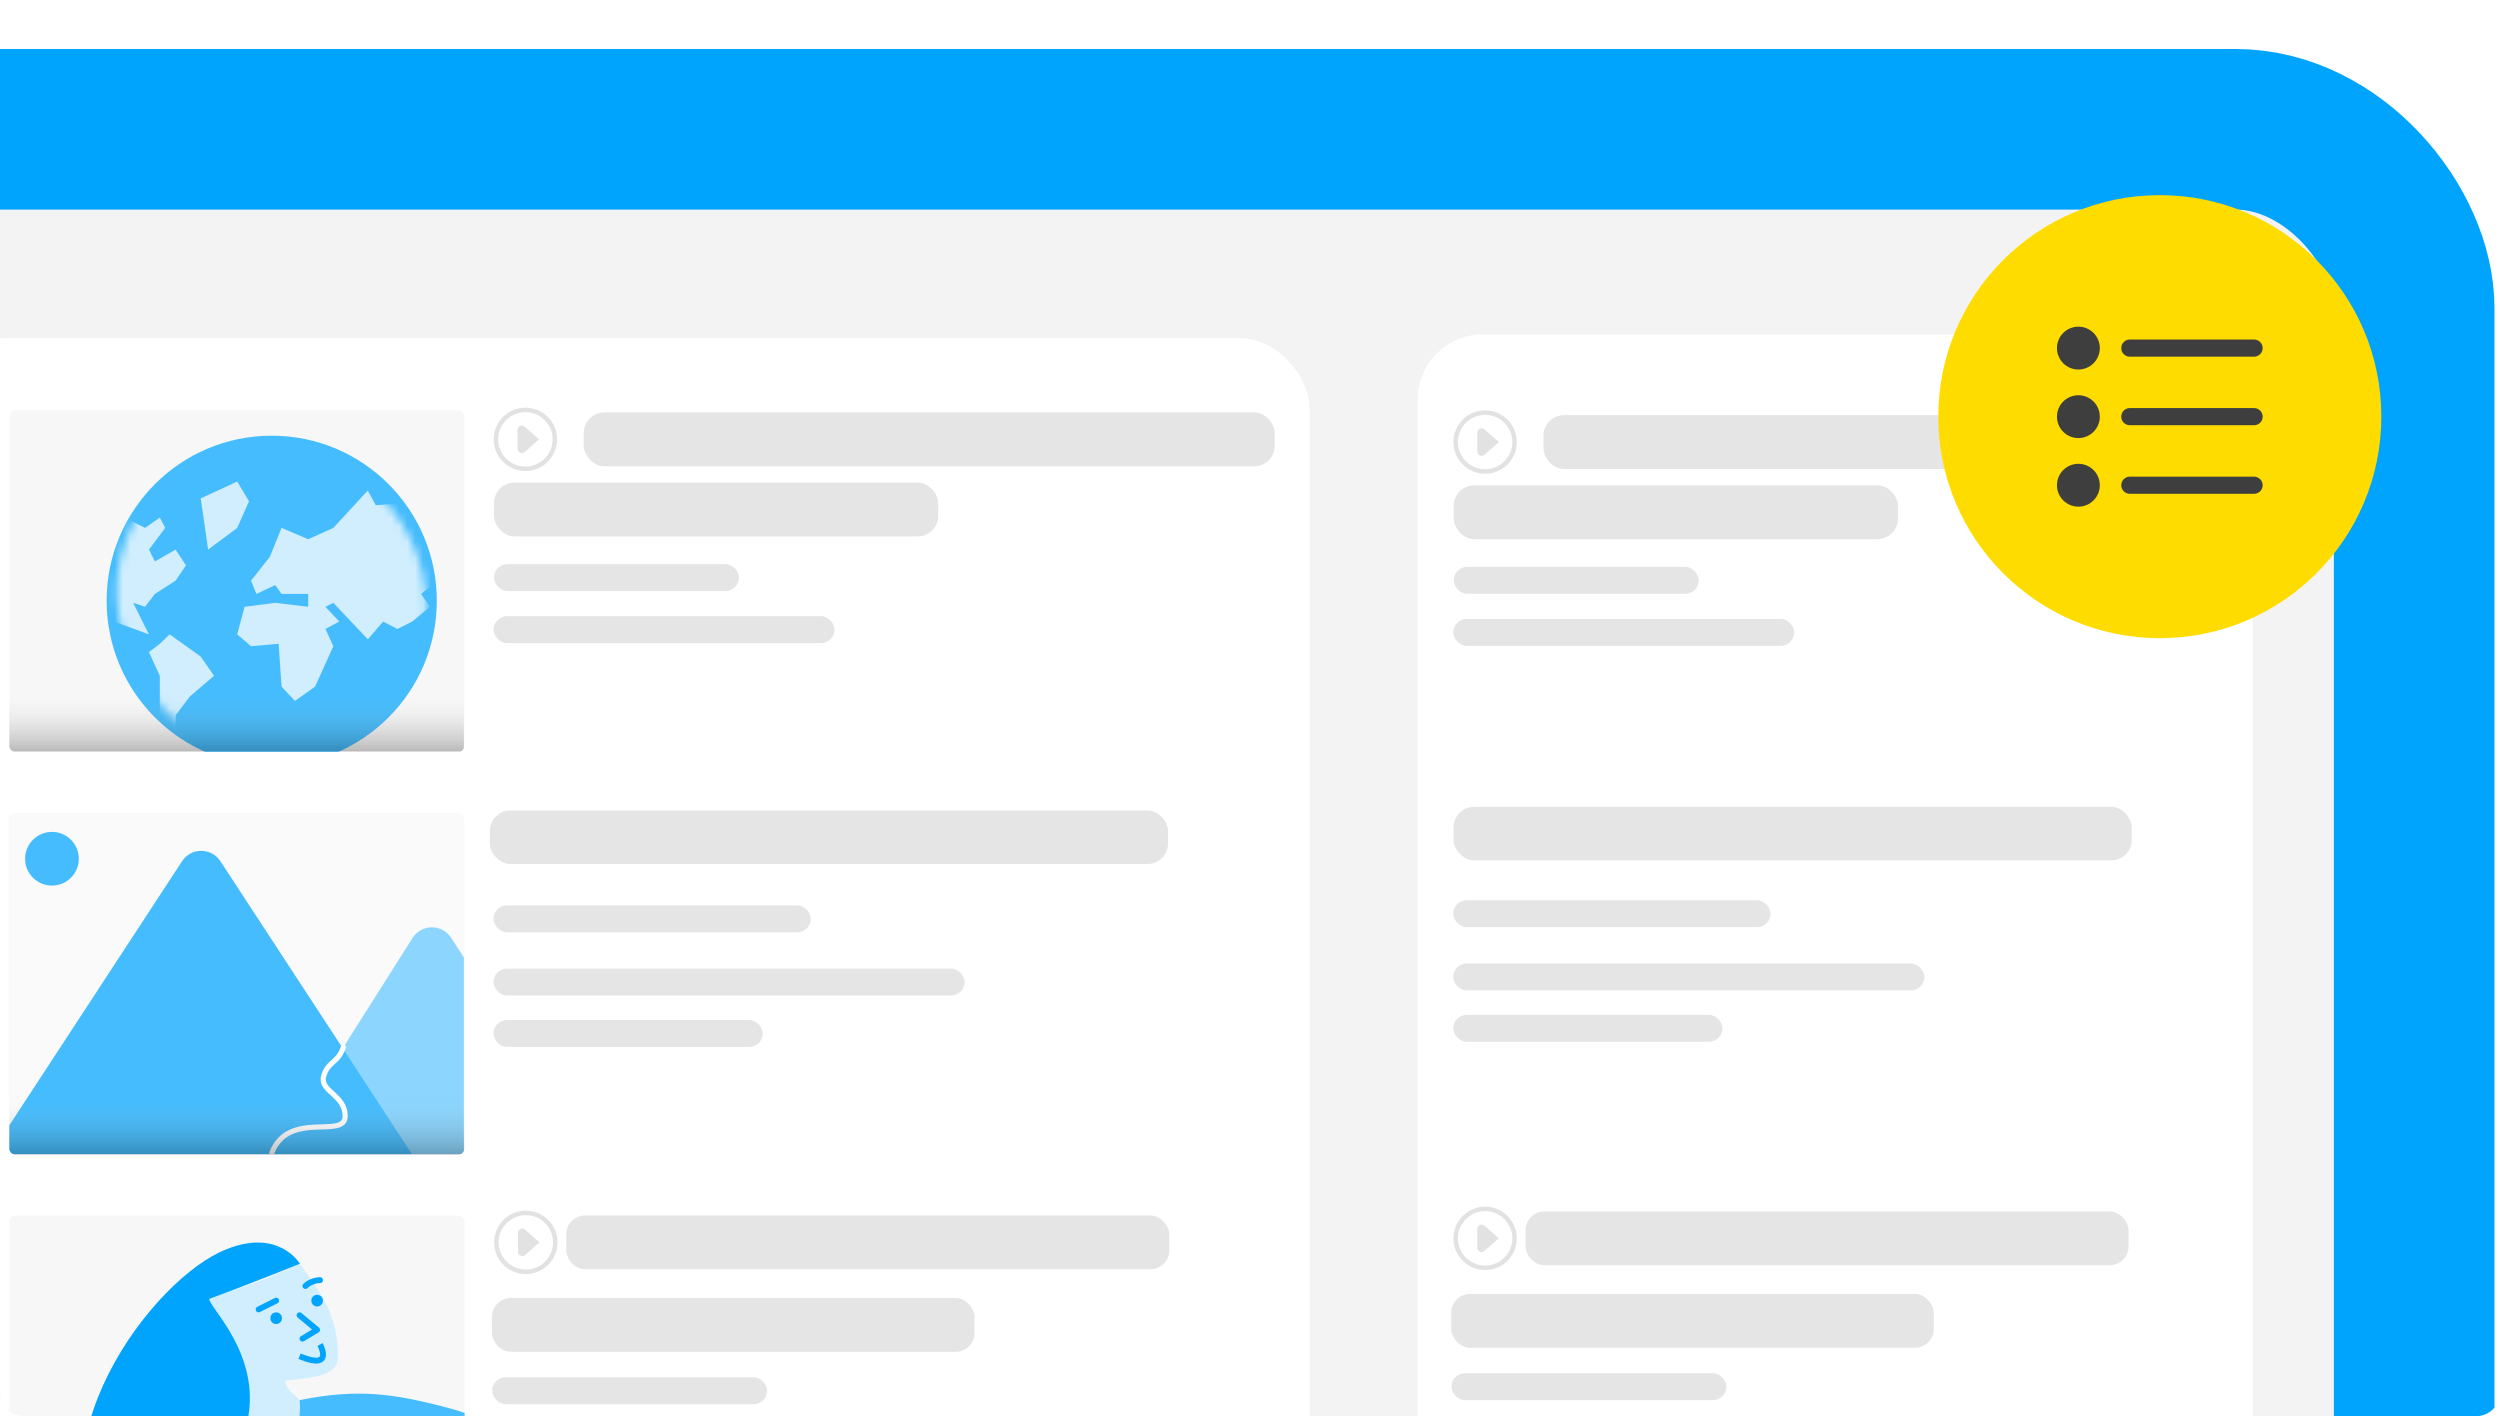 <svg width="316" height="179" viewBox="0 0 316 179" fill="none" xmlns="http://www.w3.org/2000/svg">
<g clip-path="url(#clip0_494_5124)">
<rect width="316" height="179" rx="3" fill="white"/>
<rect x="-74.494" y="16.343" width="379.645" height="218.808" rx="22.595" fill="#F3F3F4"/>
<g filter="url(#filter0_dd_494_5124)">
<g clip-path="url(#clip1_494_5124)">
<rect x="-7.95" y="36.703" width="173.45" height="160.193" rx="8.902" fill="white"/>
<rect width="206.226" height="308.02" transform="translate(-3.433 41.219)" fill="white"/>
<g clip-path="url(#clip2_494_5124)">
<rect x="1.179" y="45.831" width="57.495" height="43.177" rx="0.724" fill="#F7F7F7"/>
<circle cx="34.346" cy="69.917" r="20.866" fill="#45BCFD"/>
<mask id="mask0_494_5124" style="mask-type:alpha" maskUnits="userSpaceOnUse" x="14" y="50" width="40" height="41">
<path d="M53.911 70.988C53.911 82.31 47.91 90.181 36.587 90.181C25.265 90.181 16.273 82.267 14.902 70.988C13.531 59.709 22.504 49.831 34.032 50.486C45 51.109 53.911 59.665 53.911 70.988Z" fill="#00A4FD"/>
</mask>
<g mask="url(#mask0_494_5124)">
<path d="M47.492 57.839L58.584 56.967L59.706 62.139H58.584L57.463 60.706L55.282 62.139L54.347 63.448L55.842 64.382L55.282 67.373L53.225 69.056L54.347 70.676L52.103 72.546L50.234 73.48L48.427 72.546L46.495 74.789L42.133 70.177L41.136 70.676L42.881 72.546L41.136 73.48L42.133 75.661L39.828 80.771L37.273 82.578L35.59 80.771L35.216 75.35L31.727 75.661L29.982 74.166L30.917 70.676L34.78 70.177L38.955 70.676V69.056H35.59L34.78 67.934L32.412 69.056L31.727 67.373L34.095 64.382L35.59 60.706L38.955 62.139L42.133 60.706L46.495 55.97L47.492 57.839Z" fill="#D0EEFE"/>
<path d="M53.225 80.148L56.777 78.154V79.4L58.584 78.715L60.329 82.017L58.584 83.887H56.777V82.578H52.727L53.225 80.148Z" fill="#D0EEFE"/>
<path d="M29.982 54.848L25.371 56.967L26.305 63.448L29.982 60.706L31.477 57.341L29.982 54.848Z" fill="#D0EEFE"/>
<path d="M11.038 56.967L18.329 60.706L20.198 59.397L20.884 60.706L18.828 63.448L19.575 64.943L22.192 63.448L23.501 65.442L22.192 67.373L19.575 69.056L18.329 70.676L16.834 70.177L18.828 74.166L20.198 75.35L21.445 74.166L25.371 76.97L27.053 79.4L24 82.017L22.192 84.385V86.442L20.198 84.385V79.4L18.828 76.409L20.198 75.35L18.828 74.166L14.403 72.546L12.658 70.177V65.442L11.474 61.952H8.296L9.356 57.839L11.038 56.967Z" fill="#D0EEFE"/>
</g>
<rect x="1.178" y="45.719" width="57.454" height="43.246" fill="url(#paint0_linear_494_5124)"/>
</g>
<g style="mix-blend-mode:multiply">
<rect x="62.441" y="65.288" width="30.967" height="3.403" rx="1.701" fill="#E5E5E5"/>
</g>
<g style="mix-blend-mode:multiply">
<rect x="62.378" y="71.867" width="43.104" height="3.403" rx="1.701" fill="#E5E5E5"/>
</g>
<g style="mix-blend-mode:multiply">
<rect x="73.784" y="46.108" width="87.343" height="6.806" rx="2.594" fill="#E5E5E5"/>
</g>
<g style="mix-blend-mode:multiply">
<rect x="62.441" y="54.98" width="56.149" height="6.806" rx="2.594" fill="#E5E5E5"/>
</g>
<path d="M66.411 53.233C68.467 53.233 70.133 51.566 70.133 49.511C70.133 47.455 68.467 45.789 66.411 45.789C64.355 45.789 62.689 47.455 62.689 49.511C62.689 51.566 64.355 53.233 66.411 53.233Z" stroke="#E2E2E3" stroke-width="0.567" stroke-linecap="round" stroke-linejoin="round"/>
<path d="M65.418 50.707C65.418 50.811 65.448 50.912 65.505 51C65.561 51.087 65.641 51.156 65.736 51.199C65.831 51.242 65.936 51.257 66.038 51.242C66.141 51.227 66.237 51.182 66.316 51.114L68.148 49.511L66.316 47.908C66.237 47.839 66.141 47.795 66.038 47.78C65.936 47.764 65.831 47.779 65.736 47.822C65.641 47.865 65.561 47.935 65.505 48.022C65.448 48.109 65.418 48.211 65.418 48.315V50.707Z" fill="#E2E2E3"/>
<g clip-path="url(#clip3_494_5124)">
<rect x="1.179" y="96.735" width="57.495" height="43.177" rx="0.724" fill="#F7F7F7"/>
<g clip-path="url(#clip4_494_5124)">
<rect width="57.454" height="43.122" transform="matrix(-1 0 0 1 58.633 96.735)" fill="#FAFAFA"/>
<path d="M52.147 112.54C53.277 110.755 55.878 110.743 57.024 112.519L74.465 139.541C75.709 141.467 74.326 144.005 72.033 144.005H37.481C35.2 144.005 33.816 141.49 35.036 139.562L52.147 112.54Z" fill="#8BD5FE"/>
<path d="M23.012 102.835C24.154 101.088 26.714 101.088 27.857 102.835L51.855 139.527C53.115 141.452 51.733 144.005 49.433 144.005H1.436C-0.865 144.005 -2.246 141.452 -0.987 139.527L23.012 102.835Z" fill="#45BCFD"/>
<path d="M43.404 126.335C42.73 128.432 41.332 128.107 40.858 130.229C40.641 131.968 43.629 132.473 43.629 135.045C43.629 138.053 36.541 134.247 34.369 139.663" stroke="white" stroke-width="0.649" stroke-linecap="round"/>
<circle cx="6.567" cy="102.525" r="3.394" fill="#45BCFD"/>
</g>
<rect x="-15.896" y="96.735" width="77.519" height="43.177" fill="url(#paint1_linear_494_5124)"/>
</g>
<g style="mix-blend-mode:multiply">
<rect x="61.921" y="96.422" width="85.719" height="6.767" rx="2.594" fill="#E5E5E5"/>
</g>
<g style="mix-blend-mode:multiply">
<rect x="62.378" y="108.419" width="40.106" height="3.403" rx="1.701" fill="#E5E5E5"/>
</g>
<g style="mix-blend-mode:multiply">
<rect x="62.378" y="116.407" width="59.552" height="3.403" rx="1.701" fill="#E5E5E5"/>
</g>
<g style="mix-blend-mode:multiply">
<rect x="62.378" y="122.911" width="34.03" height="3.403" rx="1.701" fill="#E5E5E5"/>
</g>
<g clip-path="url(#clip5_494_5124)">
<rect x="1.179" y="147.639" width="57.55" height="43.219" rx="0.724" fill="#F7F7F7"/>
<rect x="1.124" y="147.639" width="57.634" height="43.288" fill="url(#paint2_linear_494_5124)"/>
<path d="M36.063 168.512C36.141 170.072 37.946 170.314 38.282 171.84C38.969 174.972 33.474 178.497 33.474 178.497C33.474 178.497 29.013 176.281 26.817 174.059C27.365 171.318 26.447 170.361 25.708 167.772C33.474 166.663 27.926 160.746 26.078 158.157C29.036 157.048 31.625 156.678 37.912 153.719C40.5 157.418 42.719 160.006 42.719 165.553C42.719 168.398 37.542 168.142 36.063 168.512Z" fill="#D0EEFE"/>
<path d="M8.28 181.307C14.989 177.214 15.676 176.5 27.14 174.281C28.619 177.609 30.906 178.68 33.796 177.979C36.878 177.232 38.234 173.911 37.864 170.953C45.26 169.473 49.834 170.094 57.094 172.062C79.83 178.225 91.486 221.616 91.486 221.616H-16.867C-16.867 221.616 -7.559 190.971 8.28 181.307Z" fill="#45BCFD"/>
<path d="M28.666 151.87C35.276 149.227 37.91 153.719 37.91 153.719C37.91 153.719 30.514 156.678 26.447 158.157C26.447 160.006 44.151 174.651 13.827 192.032C3.102 176.869 19.374 155.421 28.666 151.87Z" fill="#00A4FD"/>
<circle cx="34.906" cy="160.598" r="0.37" fill="#00A4FD" stroke="#00A4FD" stroke-width="0.74"/>
<circle cx="40.083" cy="158.379" r="0.37" fill="#00A4FD" stroke="#00A4FD" stroke-width="0.74"/>
<path d="M37.864 165.405C42.302 167.254 40.453 163.926 40.453 163.926" stroke="#00A4FD" stroke-width="0.74" stroke-linejoin="round"/>
<path d="M37.864 160.228L40.083 162.077L38.234 163.186" stroke="#00A4FD" stroke-width="0.74" stroke-linecap="round" stroke-linejoin="round"/>
<path d="M34.906 158.379L32.687 159.488" stroke="#00A4FD" stroke-width="0.74" stroke-linecap="round" stroke-linejoin="round"/>
<path d="M38.604 156.53C38.974 156.16 39.713 155.79 40.453 155.79" stroke="#00A4FD" stroke-width="0.74" stroke-linecap="round" stroke-linejoin="round"/>
</g>
<g style="mix-blend-mode:multiply">
<rect x="71.571" y="147.612" width="76.226" height="6.806" rx="2.396" fill="#E5E5E5"/>
</g>
<path d="M66.466 154.736C68.522 154.736 70.188 153.07 70.188 151.014C70.188 148.959 68.522 147.292 66.466 147.292C64.411 147.292 62.744 148.959 62.744 151.014C62.744 153.07 64.411 154.736 66.466 154.736Z" stroke="#E2E2E3" stroke-width="0.567" stroke-linecap="round" stroke-linejoin="round"/>
<path d="M65.474 152.21C65.474 152.314 65.504 152.416 65.56 152.503C65.616 152.591 65.697 152.66 65.791 152.703C65.886 152.746 65.991 152.761 66.094 152.745C66.196 152.73 66.293 152.686 66.371 152.618L68.203 151.015L66.371 149.411C66.293 149.343 66.196 149.298 66.094 149.283C65.991 149.268 65.886 149.283 65.791 149.326C65.696 149.369 65.616 149.438 65.56 149.526C65.504 149.613 65.474 149.715 65.474 149.819V152.21Z" fill="#E2E2E3"/>
<g style="mix-blend-mode:multiply">
<rect x="62.181" y="158.044" width="60.996" height="6.806" rx="2.396" fill="#E5E5E5"/>
</g>
<g style="mix-blend-mode:multiply">
<rect x="62.206" y="168.063" width="34.759" height="3.403" rx="1.701" fill="#E5E5E5"/>
</g>
</g>
</g>
<g filter="url(#filter1_dd_494_5124)">
<g clip-path="url(#clip6_494_5124)">
<rect x="179.213" y="36.703" width="105.492" height="159.939" rx="8.223" fill="white"/>
<rect width="190.496" height="284.525" transform="translate(179.213 42.374)" fill="white"/>
<g style="mix-blend-mode:multiply">
<rect x="183.751" y="66.091" width="30.967" height="3.403" rx="1.701" fill="#E5E5E5"/>
</g>
<g style="mix-blend-mode:multiply">
<rect x="183.688" y="72.67" width="43.104" height="3.403" rx="1.701" fill="#E5E5E5"/>
</g>
<g style="mix-blend-mode:multiply">
<rect x="195.094" y="46.912" width="87.343" height="6.806" rx="2.594" fill="#E5E5E5"/>
</g>
<g style="mix-blend-mode:multiply">
<rect x="183.751" y="55.783" width="56.149" height="6.806" rx="2.594" fill="#E5E5E5"/>
</g>
<path d="M187.721 54.036C189.776 54.036 191.443 52.369 191.443 50.314C191.443 48.258 189.776 46.592 187.721 46.592C185.665 46.592 183.999 48.258 183.999 50.314C183.999 52.369 185.665 54.036 187.721 54.036Z" stroke="#E2E2E3" stroke-width="0.567" stroke-linecap="round" stroke-linejoin="round"/>
<path d="M186.728 51.51C186.728 51.614 186.758 51.716 186.815 51.803C186.871 51.89 186.951 51.959 187.046 52.002C187.14 52.045 187.245 52.06 187.348 52.045C187.451 52.03 187.547 51.986 187.626 51.917L189.458 50.315L187.626 48.711C187.547 48.643 187.451 48.598 187.348 48.583C187.245 48.568 187.14 48.583 187.046 48.626C186.951 48.669 186.871 48.738 186.814 48.825C186.758 48.913 186.728 49.014 186.728 49.118V51.51Z" fill="#E2E2E3"/>
<g style="mix-blend-mode:multiply">
<rect x="183.731" y="96.422" width="85.719" height="6.767" rx="2.594" fill="#E5E5E5"/>
</g>
<g style="mix-blend-mode:multiply">
<rect x="183.688" y="108.228" width="40.106" height="3.403" rx="1.701" fill="#E5E5E5"/>
</g>
<g style="mix-blend-mode:multiply">
<rect x="183.688" y="116.216" width="59.552" height="3.403" rx="1.701" fill="#E5E5E5"/>
</g>
<g style="mix-blend-mode:multiply">
<rect x="183.688" y="122.72" width="34.03" height="3.403" rx="1.701" fill="#E5E5E5"/>
</g>
<g style="mix-blend-mode:multiply">
<rect x="192.825" y="147.561" width="76.226" height="6.806" rx="2.396" fill="#E5E5E5"/>
</g>
<path d="M187.721 154.686C189.776 154.686 191.443 153.019 191.443 150.964C191.443 148.908 189.776 147.242 187.721 147.242C185.665 147.242 183.999 148.908 183.999 150.964C183.999 153.019 185.665 154.686 187.721 154.686Z" stroke="#E2E2E3" stroke-width="0.567" stroke-linecap="round" stroke-linejoin="round"/>
<path d="M186.728 152.16C186.728 152.264 186.758 152.365 186.815 152.453C186.871 152.54 186.951 152.609 187.046 152.652C187.14 152.695 187.245 152.71 187.348 152.695C187.451 152.68 187.547 152.635 187.626 152.567L189.458 150.964L187.626 149.361C187.547 149.292 187.451 149.248 187.348 149.233C187.245 149.218 187.14 149.232 187.046 149.275C186.951 149.318 186.871 149.388 186.814 149.475C186.758 149.562 186.728 149.664 186.728 149.768V152.16Z" fill="#E2E2E3"/>
<g style="mix-blend-mode:multiply">
<rect x="183.435" y="157.993" width="60.996" height="6.806" rx="2.396" fill="#E5E5E5"/>
</g>
<g style="mix-blend-mode:multiply">
<rect x="183.46" y="168.013" width="34.759" height="3.403" rx="1.701" fill="#E5E5E5"/>
</g>
</g>
</g>
<rect x="-74.494" y="16.343" width="379.645" height="218.808" rx="22.595" stroke="#00A4FD" stroke-width="20.302"/>
<g filter="url(#filter2_dd_494_5124)">
<circle cx="273" cy="46" r="28" fill="#FFDC00"/>
<path d="M262.708 40.042C264.204 40.042 265.417 38.829 265.417 37.333C265.417 35.838 264.204 34.625 262.708 34.625C261.213 34.625 260 35.838 260 37.333C260 38.829 261.213 40.042 262.708 40.042Z" fill="#3E3E3E"/>
<path d="M269.208 38.417H284.917C285.204 38.417 285.48 38.303 285.683 38.099C285.886 37.896 286 37.621 286 37.333C286 37.046 285.886 36.77 285.683 36.567C285.48 36.364 285.204 36.25 284.917 36.25H269.208C268.921 36.25 268.645 36.364 268.442 36.567C268.239 36.77 268.125 37.046 268.125 37.333C268.125 37.621 268.239 37.896 268.442 38.099C268.645 38.303 268.921 38.417 269.208 38.417V38.417Z" fill="#3E3E3E"/>
<path d="M262.708 48.708C264.204 48.708 265.417 47.496 265.417 46C265.417 44.504 264.204 43.292 262.708 43.292C261.213 43.292 260 44.504 260 46C260 47.496 261.213 48.708 262.708 48.708Z" fill="#3E3E3E"/>
<path d="M284.917 44.917H269.208C268.921 44.917 268.645 45.031 268.442 45.234C268.239 45.437 268.125 45.713 268.125 46C268.125 46.287 268.239 46.563 268.442 46.766C268.645 46.969 268.921 47.083 269.208 47.083H284.917C285.204 47.083 285.48 46.969 285.683 46.766C285.886 46.563 286 46.287 286 46C286 45.713 285.886 45.437 285.683 45.234C285.48 45.031 285.204 44.917 284.917 44.917Z" fill="#3E3E3E"/>
<path d="M262.708 57.375C264.204 57.375 265.417 56.163 265.417 54.667C265.417 53.171 264.204 51.958 262.708 51.958C261.213 51.958 260 53.171 260 54.667C260 56.163 261.213 57.375 262.708 57.375Z" fill="#3E3E3E"/>
<path d="M284.917 53.583H269.208C268.921 53.583 268.645 53.697 268.442 53.901C268.239 54.104 268.125 54.379 268.125 54.667C268.125 54.954 268.239 55.23 268.442 55.433C268.645 55.636 268.921 55.75 269.208 55.75H284.917C285.204 55.75 285.48 55.636 285.683 55.433C285.886 55.23 286 54.954 286 54.667C286 54.379 285.886 54.104 285.683 53.901C285.48 53.697 285.204 53.583 284.917 53.583Z" fill="#3E3E3E"/>
</g>
</g>
<defs>
<filter id="filter0_dd_494_5124" x="-56.121" y="-11.468" width="269.792" height="256.535" filterUnits="userSpaceOnUse" color-interpolation-filters="sRGB">
<feFlood flood-opacity="0" result="BackgroundImageFix"/>
<feColorMatrix in="SourceAlpha" type="matrix" values="0 0 0 0 0 0 0 0 0 0 0 0 0 0 0 0 0 0 127 0" result="hardAlpha"/>
<feOffset/>
<feGaussianBlur stdDeviation="24.085"/>
<feColorMatrix type="matrix" values="0 0 0 0 0 0 0 0 0 0 0 0 0 0 0 0 0 0 0.04 0"/>
<feBlend mode="normal" in2="BackgroundImageFix" result="effect1_dropShadow_494_5124"/>
<feColorMatrix in="SourceAlpha" type="matrix" values="0 0 0 0 0 0 0 0 0 0 0 0 0 0 0 0 0 0 127 0" result="hardAlpha"/>
<feOffset dy="6.021"/>
<feGaussianBlur stdDeviation="12.043"/>
<feColorMatrix type="matrix" values="0 0 0 0 0 0 0 0 0 0 0 0 0 0 0 0 0 0 0.12 0"/>
<feBlend mode="normal" in2="effect1_dropShadow_494_5124" result="effect2_dropShadow_494_5124"/>
<feBlend mode="normal" in="SourceGraphic" in2="effect2_dropShadow_494_5124" result="shape"/>
</filter>
<filter id="filter1_dd_494_5124" x="134.717" y="-7.794" width="194.485" height="248.933" filterUnits="userSpaceOnUse" color-interpolation-filters="sRGB">
<feFlood flood-opacity="0" result="BackgroundImageFix"/>
<feColorMatrix in="SourceAlpha" type="matrix" values="0 0 0 0 0 0 0 0 0 0 0 0 0 0 0 0 0 0 127 0" result="hardAlpha"/>
<feOffset/>
<feGaussianBlur stdDeviation="22.248"/>
<feColorMatrix type="matrix" values="0 0 0 0 0 0 0 0 0 0 0 0 0 0 0 0 0 0 0.04 0"/>
<feBlend mode="normal" in2="BackgroundImageFix" result="effect1_dropShadow_494_5124"/>
<feColorMatrix in="SourceAlpha" type="matrix" values="0 0 0 0 0 0 0 0 0 0 0 0 0 0 0 0 0 0 127 0" result="hardAlpha"/>
<feOffset dy="5.562"/>
<feGaussianBlur stdDeviation="11.124"/>
<feColorMatrix type="matrix" values="0 0 0 0 0 0 0 0 0 0 0 0 0 0 0 0 0 0 0.12 0"/>
<feBlend mode="normal" in2="effect1_dropShadow_494_5124" result="effect2_dropShadow_494_5124"/>
<feBlend mode="normal" in="SourceGraphic" in2="effect2_dropShadow_494_5124" result="shape"/>
</filter>
<filter id="filter2_dd_494_5124" x="191.674" y="-35.326" width="162.652" height="162.652" filterUnits="userSpaceOnUse" color-interpolation-filters="sRGB">
<feFlood flood-opacity="0" result="BackgroundImageFix"/>
<feColorMatrix in="SourceAlpha" type="matrix" values="0 0 0 0 0 0 0 0 0 0 0 0 0 0 0 0 0 0 127 0" result="hardAlpha"/>
<feOffset/>
<feGaussianBlur stdDeviation="26.663"/>
<feColorMatrix type="matrix" values="0 0 0 0 0 0 0 0 0 0 0 0 0 0 0 0 0 0 0.04 0"/>
<feBlend mode="normal" in2="BackgroundImageFix" result="effect1_dropShadow_494_5124"/>
<feColorMatrix in="SourceAlpha" type="matrix" values="0 0 0 0 0 0 0 0 0 0 0 0 0 0 0 0 0 0 127 0" result="hardAlpha"/>
<feOffset dy="6.666"/>
<feGaussianBlur stdDeviation="13.332"/>
<feColorMatrix type="matrix" values="0 0 0 0 0 0 0 0 0 0 0 0 0 0 0 0 0 0 0.12 0"/>
<feBlend mode="normal" in2="effect1_dropShadow_494_5124" result="effect2_dropShadow_494_5124"/>
<feBlend mode="normal" in="SourceGraphic" in2="effect2_dropShadow_494_5124" result="shape"/>
</filter>
<linearGradient id="paint0_linear_494_5124" x1="29.905" y1="45.719" x2="29.905" y2="88.966" gradientUnits="userSpaceOnUse">
<stop offset="0.844" stop-color="#C4C4C4" stop-opacity="0"/>
<stop offset="1" stop-opacity="0.25"/>
</linearGradient>
<linearGradient id="paint1_linear_494_5124" x1="22.864" y1="96.735" x2="22.864" y2="139.912" gradientUnits="userSpaceOnUse">
<stop offset="0.844" stop-color="#C4C4C4" stop-opacity="0"/>
<stop offset="1" stop-opacity="0.25"/>
</linearGradient>
<linearGradient id="paint2_linear_494_5124" x1="29.941" y1="147.639" x2="29.941" y2="190.927" gradientUnits="userSpaceOnUse">
<stop offset="0.844" stop-color="#C4C4C4" stop-opacity="0"/>
<stop offset="1" stop-opacity="0.25"/>
</linearGradient>
<clipPath id="clip0_494_5124">
<rect width="316" height="179" rx="3" fill="white"/>
</clipPath>
<clipPath id="clip1_494_5124">
<rect x="-7.95" y="36.703" width="173.45" height="160.193" rx="8.902" fill="white"/>
</clipPath>
<clipPath id="clip2_494_5124">
<rect x="1.179" y="45.831" width="57.495" height="43.177" rx="0.724" fill="white"/>
</clipPath>
<clipPath id="clip3_494_5124">
<rect x="1.179" y="96.735" width="57.495" height="43.177" rx="0.724" fill="white"/>
</clipPath>
<clipPath id="clip4_494_5124">
<rect width="57.454" height="43.122" fill="white" transform="matrix(-1 0 0 1 58.633 96.735)"/>
</clipPath>
<clipPath id="clip5_494_5124">
<rect x="1.179" y="147.639" width="57.55" height="43.219" rx="0.724" fill="white"/>
</clipPath>
<clipPath id="clip6_494_5124">
<rect x="179.213" y="36.703" width="105.492" height="159.939" rx="8.223" fill="white"/>
</clipPath>
</defs>
</svg>

